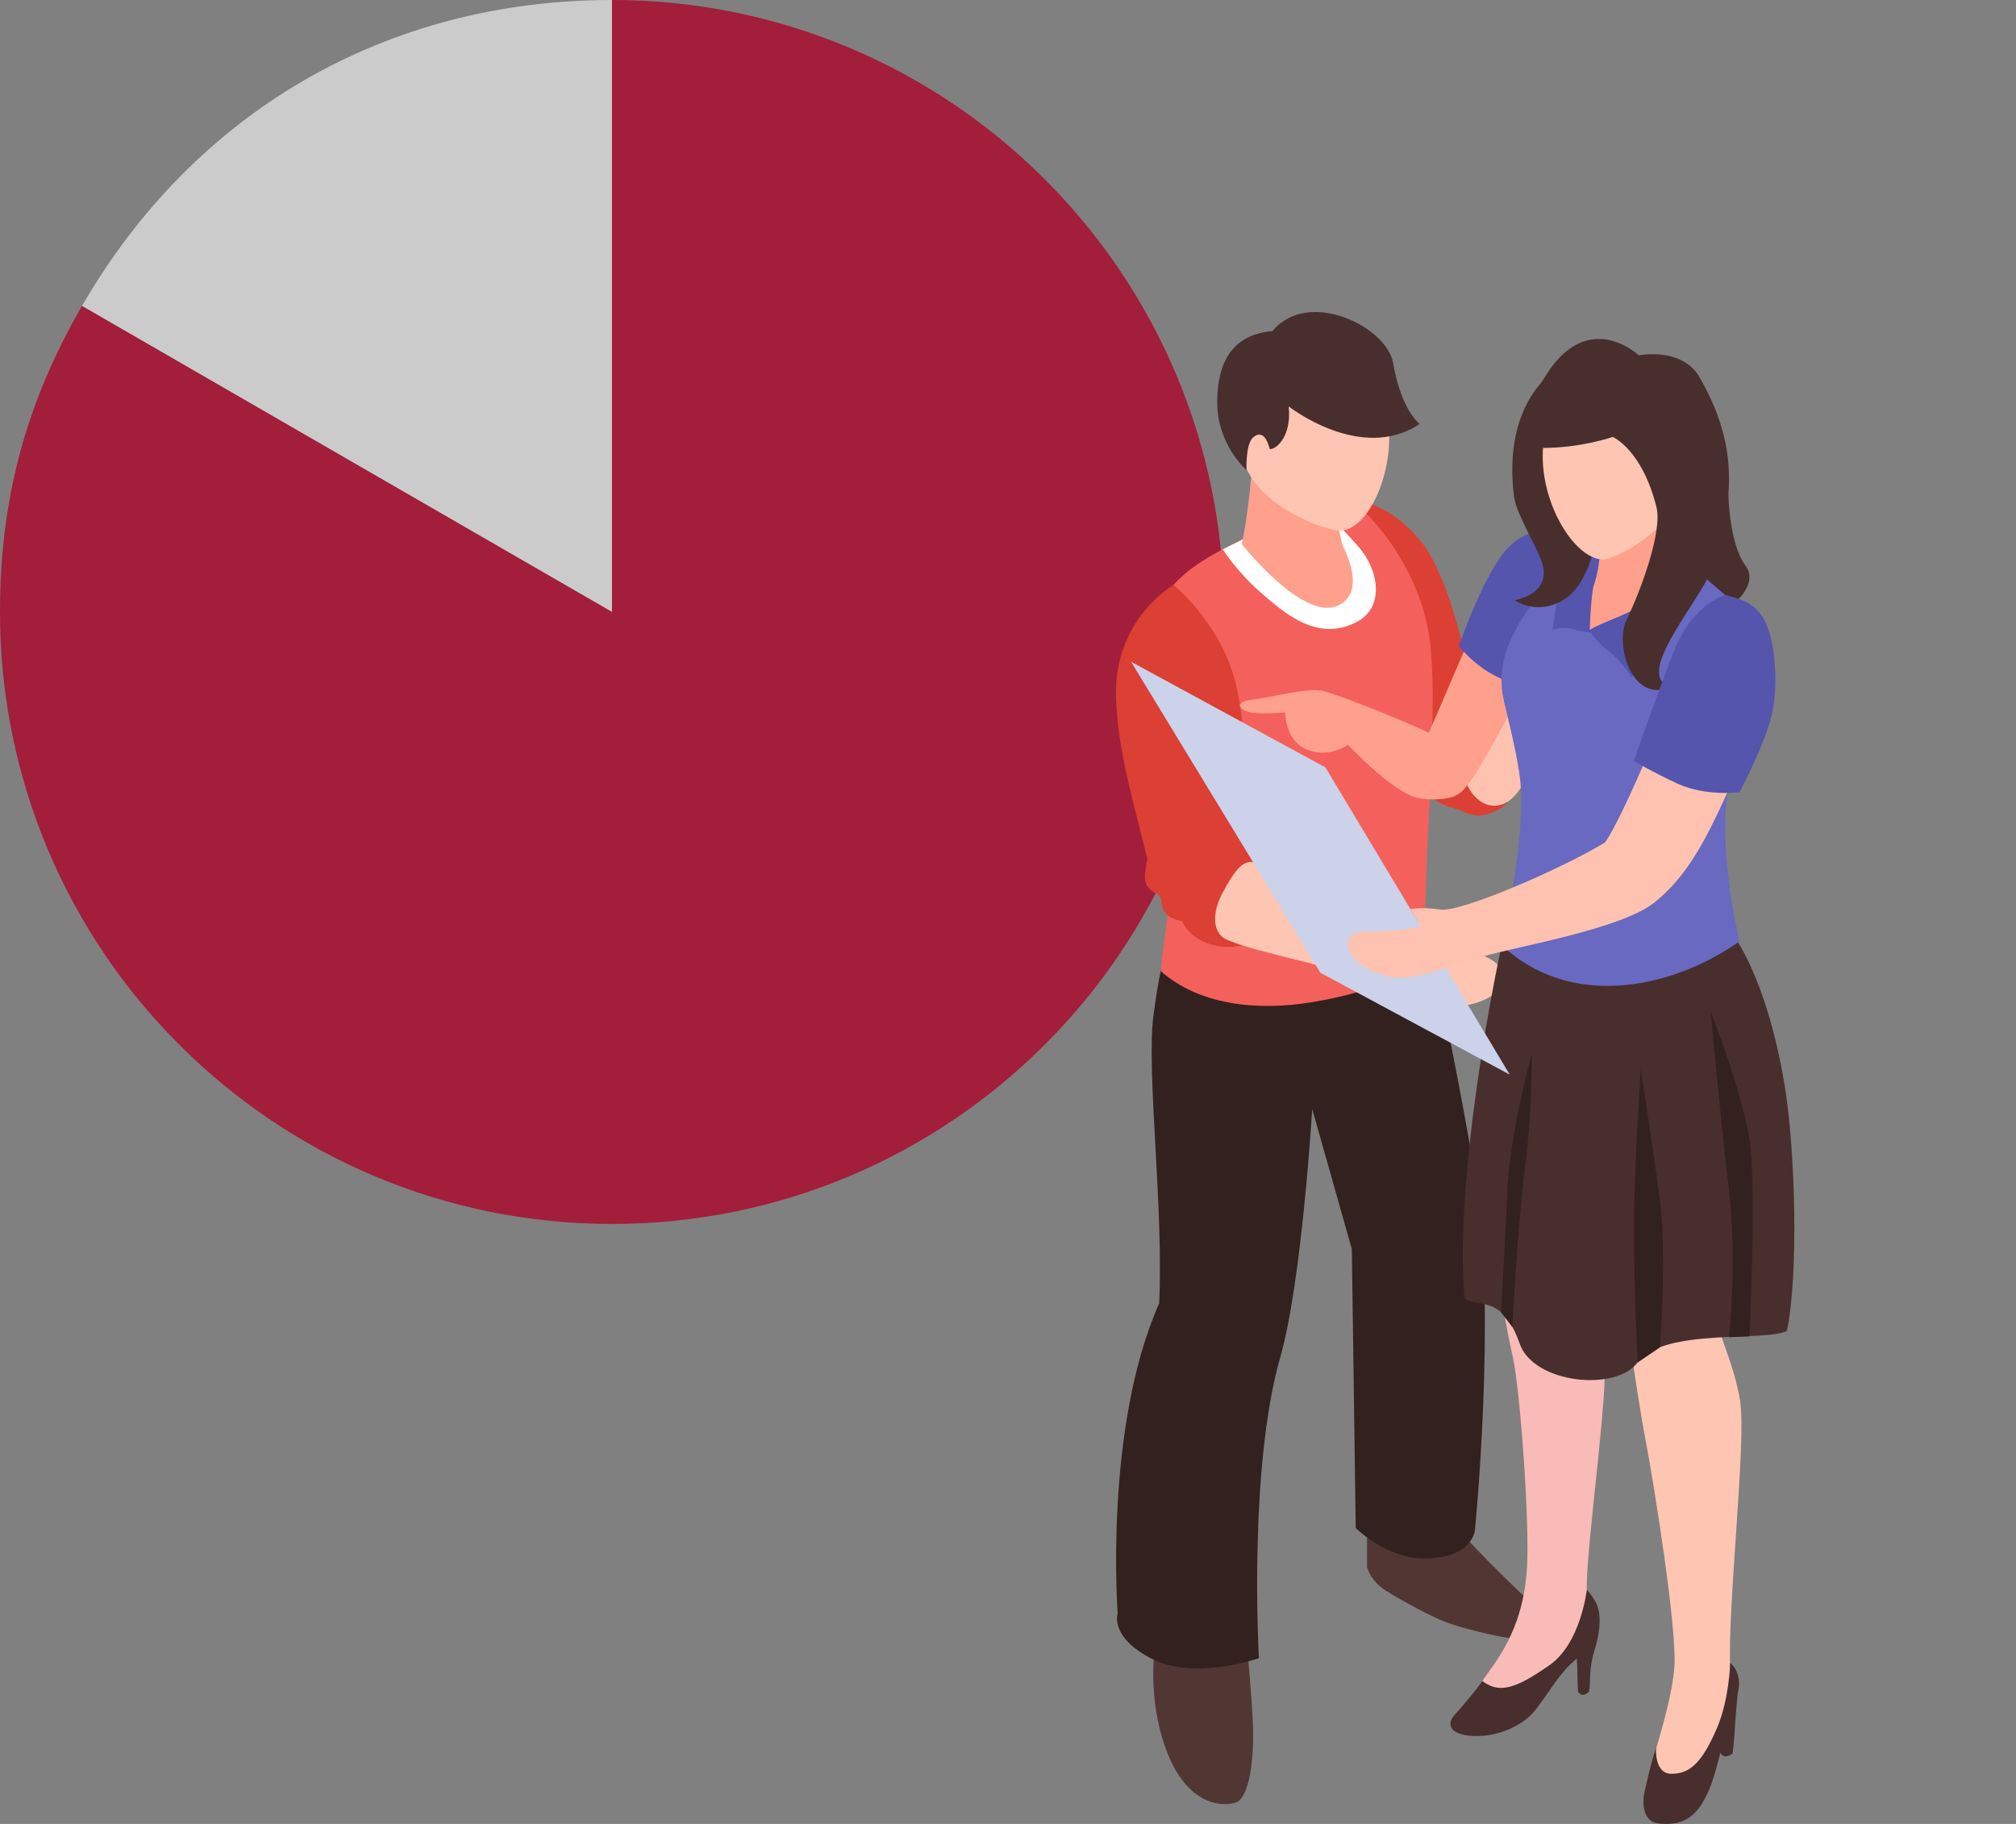 <svg width="168" height="152" viewBox="0 0 168 152" fill="none" xmlns="http://www.w3.org/2000/svg">
<rect x="0" y="0" width="168" height="152" fill="#808080" stroke="none"/>
<g clip-path="url(#clip0_2228_2442)">
<path d="M51 51L6.83 25.506C16.215 9.256 32.242 0 51 0V51Z" fill="#CBCBCB"/>
<path d="M51 51V0C79.167 0 102 22.833 102 51C102 79.167 79.167 102 51 102C22.833 102 0 79.167 0 51C0 41.615 2.143 33.619 6.83 25.494L51 51Z" fill="#A31E3A"/>
</g>
<g clip-path="url(#clip1_2228_2442)">
<path d="M111.749 41.73C112.864 41.631 115.445 41.673 118.225 44.89C120.553 47.585 121.963 53.722 122.683 57.475C122.782 57.954 123.727 57.475 124.235 58.194C124.334 58.335 125.251 61.256 125.307 61.383C126.379 64.021 127.254 67.421 123.261 67.971C122.725 68.042 121.568 67.435 121.06 67.322C116.969 66.32 113.781 58.984 113.259 58.222C112.666 57.362 111.749 41.73 111.749 41.73Z" fill="#DC3F33"/>
<path d="M122.203 128.199C122.203 128.199 123.558 129.68 125.378 131.458C127.057 133.094 127.579 133.574 129.145 135.098C130.062 135.987 129.3 136.805 127.564 136.734C126.041 136.678 122.584 135.93 120.637 135.239C119.269 134.745 116.744 133.348 115.46 132.544C114.176 131.726 113.922 130.597 113.922 130.597V127.86L122.203 128.213V128.199Z" fill="#513634"/>
<path d="M103.878 136.848C103.878 136.848 104.188 139.656 104.385 143.183C104.583 146.71 104.075 149.813 103.003 150.208C101.931 150.589 98.855 150.547 97.12 145.651C95.37 140.756 96.414 136.016 96.414 136.016L103.878 136.862V136.848Z" fill="#513634"/>
<path d="M96.104 84.789C97.514 73.192 101.973 68.085 101.973 68.085C101.535 64.699 117.224 69.439 117.224 69.439C117.224 69.439 121.639 89.388 123.064 98.967C124.673 109.845 122.909 127.522 122.909 127.522C122.909 127.522 122.712 129.892 118.649 129.878C115.531 129.878 112.977 127.339 112.977 127.339L112.653 104.089L109.351 92.421C109.351 92.421 108.491 106.826 106.685 113.118C104.004 122.5 104.907 138.188 104.907 138.188C104.907 138.188 99.645 140.064 96.033 138.259C92.436 136.453 93.141 134.449 93.141 134.449C93.141 134.449 91.97 119.043 96.597 108.617C96.978 100.703 95.539 89.388 96.104 84.789Z" fill="#33211F"/>
<path d="M97.881 69.763C97.811 73.459 96.936 78.581 96.725 80.923C99.899 83.744 104.71 84.28 109.337 83.519C112.54 82.983 116.349 81.967 118.888 79.992C118.282 74.334 120.172 58.434 119.001 52.424C117.859 46.555 113.894 42.845 113.894 42.845C109.027 40.926 104.329 44.566 104.329 44.566C104.329 44.566 101.211 45.934 99.264 47.402C97.853 48.46 96.273 50.308 96.118 51.535C95.892 53.285 98.051 62.427 97.895 69.763H97.881Z" fill="#F4605C"/>
<path d="M104.329 44.566L101.902 45.78C101.902 45.78 103.017 47.586 105.076 49.392C107.136 51.197 109.817 53.483 113.005 51.86C115.404 50.647 114.924 47.557 113.259 45.625C111.594 43.692 110.945 43.269 110.945 43.269L104.315 44.552L104.329 44.566Z" fill="white"/>
<path d="M111.03 41.703L111.876 45.456C111.876 45.456 114.105 49.406 111.396 50.506C108.476 51.691 103.482 45.343 103.482 45.343C103.482 45.343 104.117 42.535 104.427 37.781C106.402 36.948 111.03 41.689 111.03 41.689V41.703Z" fill="#FFA08D"/>
<path d="M104.088 30.374C105.866 28.116 110.959 26.212 114.274 31.122C117.759 36.271 114.472 44.694 111.41 44.2C109.703 43.932 105.852 42.366 104.173 39.615C102.282 36.525 102.706 32.123 104.074 30.36L104.088 30.374Z" fill="#FFC5B3"/>
<path d="M106.022 27.608C109.013 23.982 115.531 27.227 116.081 30.204C116.523 32.659 117.261 34.371 118.296 35.34C113.386 38.598 107.404 33.872 107.39 33.872C107.672 36.581 106.149 37.54 105.81 37.413C105.5 36.228 104.992 35.96 104.428 36.454C103.779 37.018 103.877 39.177 103.877 39.177C103.877 39.177 101.422 37.061 101.437 33.505C101.437 31.29 101.973 27.919 106.05 27.594L106.022 27.608Z" fill="#492E2E"/>
<path d="M106.544 76.408C107.376 74.249 106.755 72.204 106.007 71.174C105.246 70.116 103.849 70.454 103.849 70.454C103.849 70.454 104.498 68.902 103.567 67.985C103.948 65.234 103.736 59.732 102.904 56.671C101.563 51.761 97.796 48.756 97.796 48.756C97.796 48.742 92.844 51.549 93 58.011C93.112 62.681 94.636 67.421 95.61 71.583C95.328 73.219 95.158 73.826 96.428 74.517C97.26 74.969 96.089 76.225 98.502 76.775C99.969 79.794 105.316 79.554 106.544 76.394V76.408Z" fill="#DC3F33"/>
<path d="M104.667 71.922C103.468 71.428 102.636 73.05 101.902 74.362C101.168 75.674 100.929 77.353 101.902 78.115C102.876 78.877 109.055 80.161 112.737 81.219C116.419 82.277 118.296 84.323 121.879 83.829C125.463 83.335 126.69 80.711 123.346 79.554C121.47 78.905 119.382 78.299 119.382 78.299C119.382 78.299 120.793 77.692 121.132 76.958C121.47 76.225 121.146 75.985 120.581 76.055C120.017 76.14 115.573 78.426 112.723 76.958C109.873 75.491 105.979 72.444 104.653 71.908L104.667 71.922Z" fill="#FFC5B3"/>
<path d="M139.641 47.501C138.795 47.021 137.469 47.614 136.156 48.107C134.83 48.587 133.504 48.107 133.504 48.107C133.504 48.107 134.224 47.628 134.703 47.247C135.183 46.866 134.703 45.695 134.097 46.33C133.49 46.965 131.331 47.021 130.245 47.501C129.159 47.98 128.072 51.507 128.072 51.507C126.944 53.807 124.179 57.997 122.909 60.283C121.639 62.568 121.681 63.372 122.133 65.023C122.584 66.674 124.574 68.169 126.295 66.236C128.016 64.318 128.806 59.634 129.554 57.32C130.146 55.472 130.556 54.033 131.035 52.819C131.36 52.438 131.769 51.973 132.234 51.522C133.278 50.477 134.915 51.253 137.934 50.082C140.939 48.926 140.459 47.994 139.613 47.515L139.641 47.501Z" fill="#FFC2B0"/>
<path d="M126.041 46.161C123.656 48.926 123.177 51.606 121.921 54.456C120.665 57.32 118.718 62.018 118.211 62.921C117.844 63.57 119.424 66.702 121.328 66.265C122.09 66.096 123.388 63.796 123.882 62.921C125.646 59.846 127.099 56.968 127.099 56.968C127.099 56.968 133.447 46.894 130.978 44.736C130.978 44.736 128.411 43.396 126.041 46.161Z" fill="#FFA08D"/>
<path d="M125.321 89.049C125.321 89.049 125.293 96.555 125.025 99.715C124.616 104.484 124.701 106.769 126.083 113.174C126.69 116.01 127.466 126.774 127.254 130.555C126.958 136.1 124.39 138.724 123.53 140.093C122.669 141.461 125.97 142.759 128.058 140.756C130.146 138.752 130.372 138.371 131.543 137.737C132.728 137.116 132.319 135.606 132.234 132.474C132.164 130.048 133.222 121.978 133.617 116.814C134.181 109.478 132.573 109.309 132.686 105.598C132.898 98.615 134.407 92.774 134.788 91.758C135.366 90.206 125.307 89.035 125.307 89.035L125.321 89.049Z" fill="#F9BBB7"/>
<path d="M133.194 134.054C133.166 133.927 133.123 133.857 133.123 133.857C132.855 133.123 132.234 132.488 132.234 132.488C132.234 132.488 131.741 136.932 129.131 138.766C126.21 140.812 124.912 141.122 123.53 140.093C123.53 140.093 122.824 141.122 121.216 142.914C120.355 143.874 121.075 144.833 123.614 144.65C124.955 144.551 126.873 143.874 127.946 142.505C129.06 141.08 129.921 139.542 130.965 138.611C131.12 138.47 131.261 138.343 131.402 138.202C131.473 139.373 131.444 140.135 131.501 140.981C131.741 141.376 132.122 141.278 132.418 140.981C132.587 140.05 132.361 139.176 132.898 137.454C133.462 135.62 133.307 134.52 133.194 134.082C133.194 134.082 133.194 134.054 133.194 134.04V134.054Z" fill="#492E2E"/>
<path d="M145.03 116.871C144.522 113.739 143.436 111.848 143.126 110.127C142.843 108.646 144.071 102.325 144.071 102.325L134.929 105.471C134.929 105.471 136.354 115.982 137.087 119.777C137.821 123.572 139.782 135.832 139.528 138.978C139.359 141.123 138.512 144.015 137.99 145.807C137.468 147.598 138.174 148.896 139.373 149.277C141.545 149.954 144.353 142.519 144.184 139.091C143.944 133.97 145.538 120.003 145.016 116.871H145.03Z" fill="#FFC5B3"/>
<path d="M144.381 146.117C144.381 146.117 144.508 145.2 144.565 144.142C144.621 143.084 144.819 140.968 144.819 140.968C144.819 140.968 143.45 142.802 143.295 145.863C143.521 146.809 144.381 146.131 144.381 146.131V146.117Z" fill="#492E2E"/>
<path d="M144.184 138.583C144.184 138.583 144.1 141.616 143.098 143.972C141.758 147.118 140.7 147.796 139.331 147.824C137.822 147.866 138.005 145.637 138.005 145.637C138.005 145.637 137.596 146.836 137.046 149.319C136.806 150.392 136.989 151.774 138.104 151.943C140.94 152.353 141.786 150.49 142.35 149.319C143.056 147.852 143.804 143.958 144.481 141.983C145.623 139.641 144.184 138.583 144.184 138.583Z" fill="#492E2E"/>
<path d="M144.198 77.579C144.198 77.579 139.302 75.435 137.384 75.392C133.843 75.336 129.878 76.281 126.52 74.913C126.323 74.828 126.182 74.941 126.125 75.096C126.069 75.096 126.013 75.11 125.984 75.195C124.376 81.219 121.188 98.713 122.048 108.208C123.304 109.055 125.18 107.827 126.647 111.989C127.804 115.304 134.661 116.01 136.481 113.527C138.611 110.621 147.302 111.848 148.91 110.903C149.898 106.205 149.601 95.779 148.727 90.488C147.669 84.027 145.764 79.639 144.184 77.565L144.198 77.579Z" fill="#492E2E"/>
<path d="M146.061 52.255C145.567 50.28 140.869 48.135 140.869 48.135L134.309 44.538C134.309 44.538 133.829 44.425 133.152 44.298C132.122 45.441 130.104 48.46 129.004 49.715C127.946 50.929 124.828 55.119 125.787 59.069C126.592 62.441 127.029 66.885 126.93 68.55C126.86 69.777 126.408 73.445 125.985 75.209C128.214 80.584 139.896 79.004 143.38 77.579C142.929 74.913 141.772 67.689 141.913 65.178C141.913 65.178 147.697 58.787 146.061 52.255Z" fill="white"/>
<path d="M129.752 44.298C129.752 44.298 127.579 43.635 125.618 45.709C123.657 47.783 121.569 53.835 121.569 53.835C121.569 53.835 123.403 56.248 126.183 56.925C128.962 57.602 130.246 46.922 130.218 46.795C130.189 46.668 129.752 44.298 129.752 44.298Z" fill="#5555AD"/>
<path d="M145.933 51.889C144.847 49.998 139.853 46.401 139.853 46.401H138.315L133.857 43.918C133.857 43.918 133.377 43.805 132.7 43.678C131.67 44.821 129.526 47.741 128.552 49.095C126.902 51.395 124.376 54.499 125.336 58.449C126.14 61.821 126.676 64.149 126.746 65.813C126.916 69.891 125.843 75.647 125.166 78.793C130.711 83.985 138.964 82.616 144.946 78.469C144.226 75.125 143.38 69.961 143.944 66.209C145.087 58.632 146.131 52.157 145.962 51.875L145.933 51.889Z" fill="#6969C1"/>
<path d="M133.039 46.146C132.813 46.047 131.557 45.272 131.557 45.272C131.557 45.272 130.88 46.372 130.316 47.825C129.766 49.278 129.385 52.509 129.385 52.509C129.385 52.509 130.259 52.17 130.979 52.41C131.699 52.636 133.081 52.791 133.081 52.791C133.081 52.791 133.476 50.618 133.956 48.756C134.435 46.894 133.25 46.245 133.025 46.146H133.039Z" fill="#5555AD"/>
<path d="M139.119 42.112L138.315 43.17C138.315 43.17 140.446 44.792 139.303 46.062C138.174 47.318 136.354 49.321 134.972 50.647C133.589 51.973 132.489 52.481 132.489 52.481C132.489 52.481 132.728 53.3 134.252 54.428C135.056 55.035 135.959 56.432 135.959 56.432C135.959 56.432 141.631 48.658 141.617 46.584C141.602 44.51 139.119 42.098 139.119 42.098V42.112Z" fill="#5555AD"/>
<path d="M139.585 39.417C137.44 38.458 133.448 44.369 133.448 44.369C133.448 44.369 133.448 46.894 132.841 48.714C132.7 48.926 132.489 51.254 132.489 52.495C133.349 51.917 135.451 51.296 136.707 50.478C137.892 49.702 139.176 47.98 139.839 46.414C139.67 44.975 138.837 42.619 139.585 39.417Z" fill="#FFA08D"/>
<path d="M126.196 41.519C126.379 42.873 128.241 45.85 128.552 47.05C129.215 49.561 126.224 50.012 126.224 50.012C126.224 50.012 128.072 51.395 130.386 49.928C133.038 48.249 133.193 42.761 134.054 41.942C135.789 40.306 130.047 30.543 130.047 30.543C130.047 30.543 125.081 33.054 126.182 41.519H126.196Z" fill="#492E2E"/>
<path d="M129.328 34.38C126.76 39.868 131.205 47.473 134.068 46.542C135.677 46.02 139.133 43.932 140.333 41.025C141.687 37.752 140.615 33.59 139.02 32.109C136.975 30.204 131.783 29.146 129.328 34.38Z" fill="#FFC5B3"/>
<path d="M136.566 29.612C136.566 29.612 132.178 25.436 128.567 31.7C126.93 34.521 127.889 36.285 128.567 37.329C131.811 37.329 134.393 36.412 134.393 36.412C134.393 36.412 136.82 37.428 138.033 42.239C138.555 44.284 136.763 49.137 135.522 51.719C134.605 53.624 135.875 58.646 139.232 57.264C136.495 56.459 140.163 51.86 142.012 48.728C142.858 47.303 143.408 44.82 143.662 43.692C144.847 38.232 143.324 34.437 141.659 31.488C140.192 28.878 136.566 29.612 136.566 29.612Z" fill="#492E2E"/>
<path d="M144.029 41.166L141.743 47.853L144.537 50.252C144.537 50.252 146.568 48.615 145.454 47.134C144.085 45.286 144.029 41.166 144.029 41.166Z" fill="#492E2E"/>
<path d="M131.247 81.304C131.303 81.487 131.346 81.543 131.346 81.543C131.346 81.543 131.303 81.459 131.247 81.304Z" fill="#9DA6BA"/>
<path d="M142.562 84.309C142.562 84.309 143.239 91.983 144.085 99.193C144.777 105.203 144.085 111.439 144.085 111.439L145.792 111.368C145.792 111.368 146.399 98.896 145.792 94.974C145.186 91.038 142.576 84.323 142.576 84.323L142.562 84.309Z" fill="#33211F"/>
<path d="M136.735 89.049C136.735 89.049 136.171 97.218 136.156 102.41C136.156 107.601 136.481 113.541 136.481 113.541L138.329 112.285C138.329 112.285 138.922 104.54 138.329 100.025C137.737 95.511 136.721 89.035 136.721 89.035L136.735 89.049Z" fill="#33211F"/>
<path d="M125.618 99.193C125.378 104.117 125.096 109.379 125.096 109.379L126.027 110.592C126.027 110.592 126.479 101.93 127.085 97.274C127.692 92.618 127.65 87.808 127.65 87.808C127.65 87.808 125.858 94.269 125.604 99.193H125.618Z" fill="#33211F"/>
<path d="M94.255 55.148L110.451 63.951L125.815 89.557L110.028 81.064L94.255 55.148Z" fill="#CBD2E9"/>
<path d="M139.74 57.151C139.74 57.151 135.296 68.099 133.758 70.201C130.259 72.345 121.738 76.056 120.045 75.802C118.352 75.548 117.548 75.774 117.548 75.774L118.408 77.213C118.408 77.213 116.715 77.636 113.837 77.636C111.312 77.636 111.932 80.528 115.812 81.389C117.731 81.812 120.581 80.585 123.572 79.71C126.464 78.863 135.126 77.424 137.891 75.195C140.671 72.966 142.237 69.763 143.803 66.364C145.905 61.75 147.499 57.137 147.499 57.137H139.726L139.74 57.151Z" fill="#FFC2B0"/>
<path d="M143.76 49.589C145.439 49.984 146.483 50.45 147.189 52.001C147.894 53.553 148.19 56.84 147.711 59.281C147.245 61.722 144.96 66.025 144.96 66.025C144.96 66.025 142.11 66.378 139.824 65.32C137.539 64.261 136.156 63.415 136.156 63.415C136.156 63.415 138.004 58.096 139.429 54.414C141.052 50.252 143.746 49.603 143.746 49.603L143.76 49.589Z" fill="#5555AD"/>
<path d="M119.622 61.398C119.297 61.003 111.368 57.73 110.028 57.546C108.688 57.363 105.951 58.111 104.329 58.308C102.706 58.506 103.327 59.253 104.329 59.395C105.471 59.55 107.094 59.366 107.094 59.366C107.094 59.366 107.094 61.567 108.702 62.371C110.621 63.316 112.328 62.075 112.328 62.075C112.328 62.075 116.095 66.082 118.169 66.505C119.184 66.717 120.835 66.632 121.343 66.265C121.865 65.87 121.23 65.165 121.343 64.304C121.555 62.611 119.65 61.398 119.65 61.398H119.622Z" fill="#FFA08D"/>
</g>
<defs>
<clipPath id="clip0_2228_2442">
<rect width="102" height="102" fill="white"/>
</clipPath>
<clipPath id="clip1_2228_2442">
<rect width="74.9" height="126" fill="white" transform="translate(93 26)"/>
</clipPath>
</defs>
</svg>
